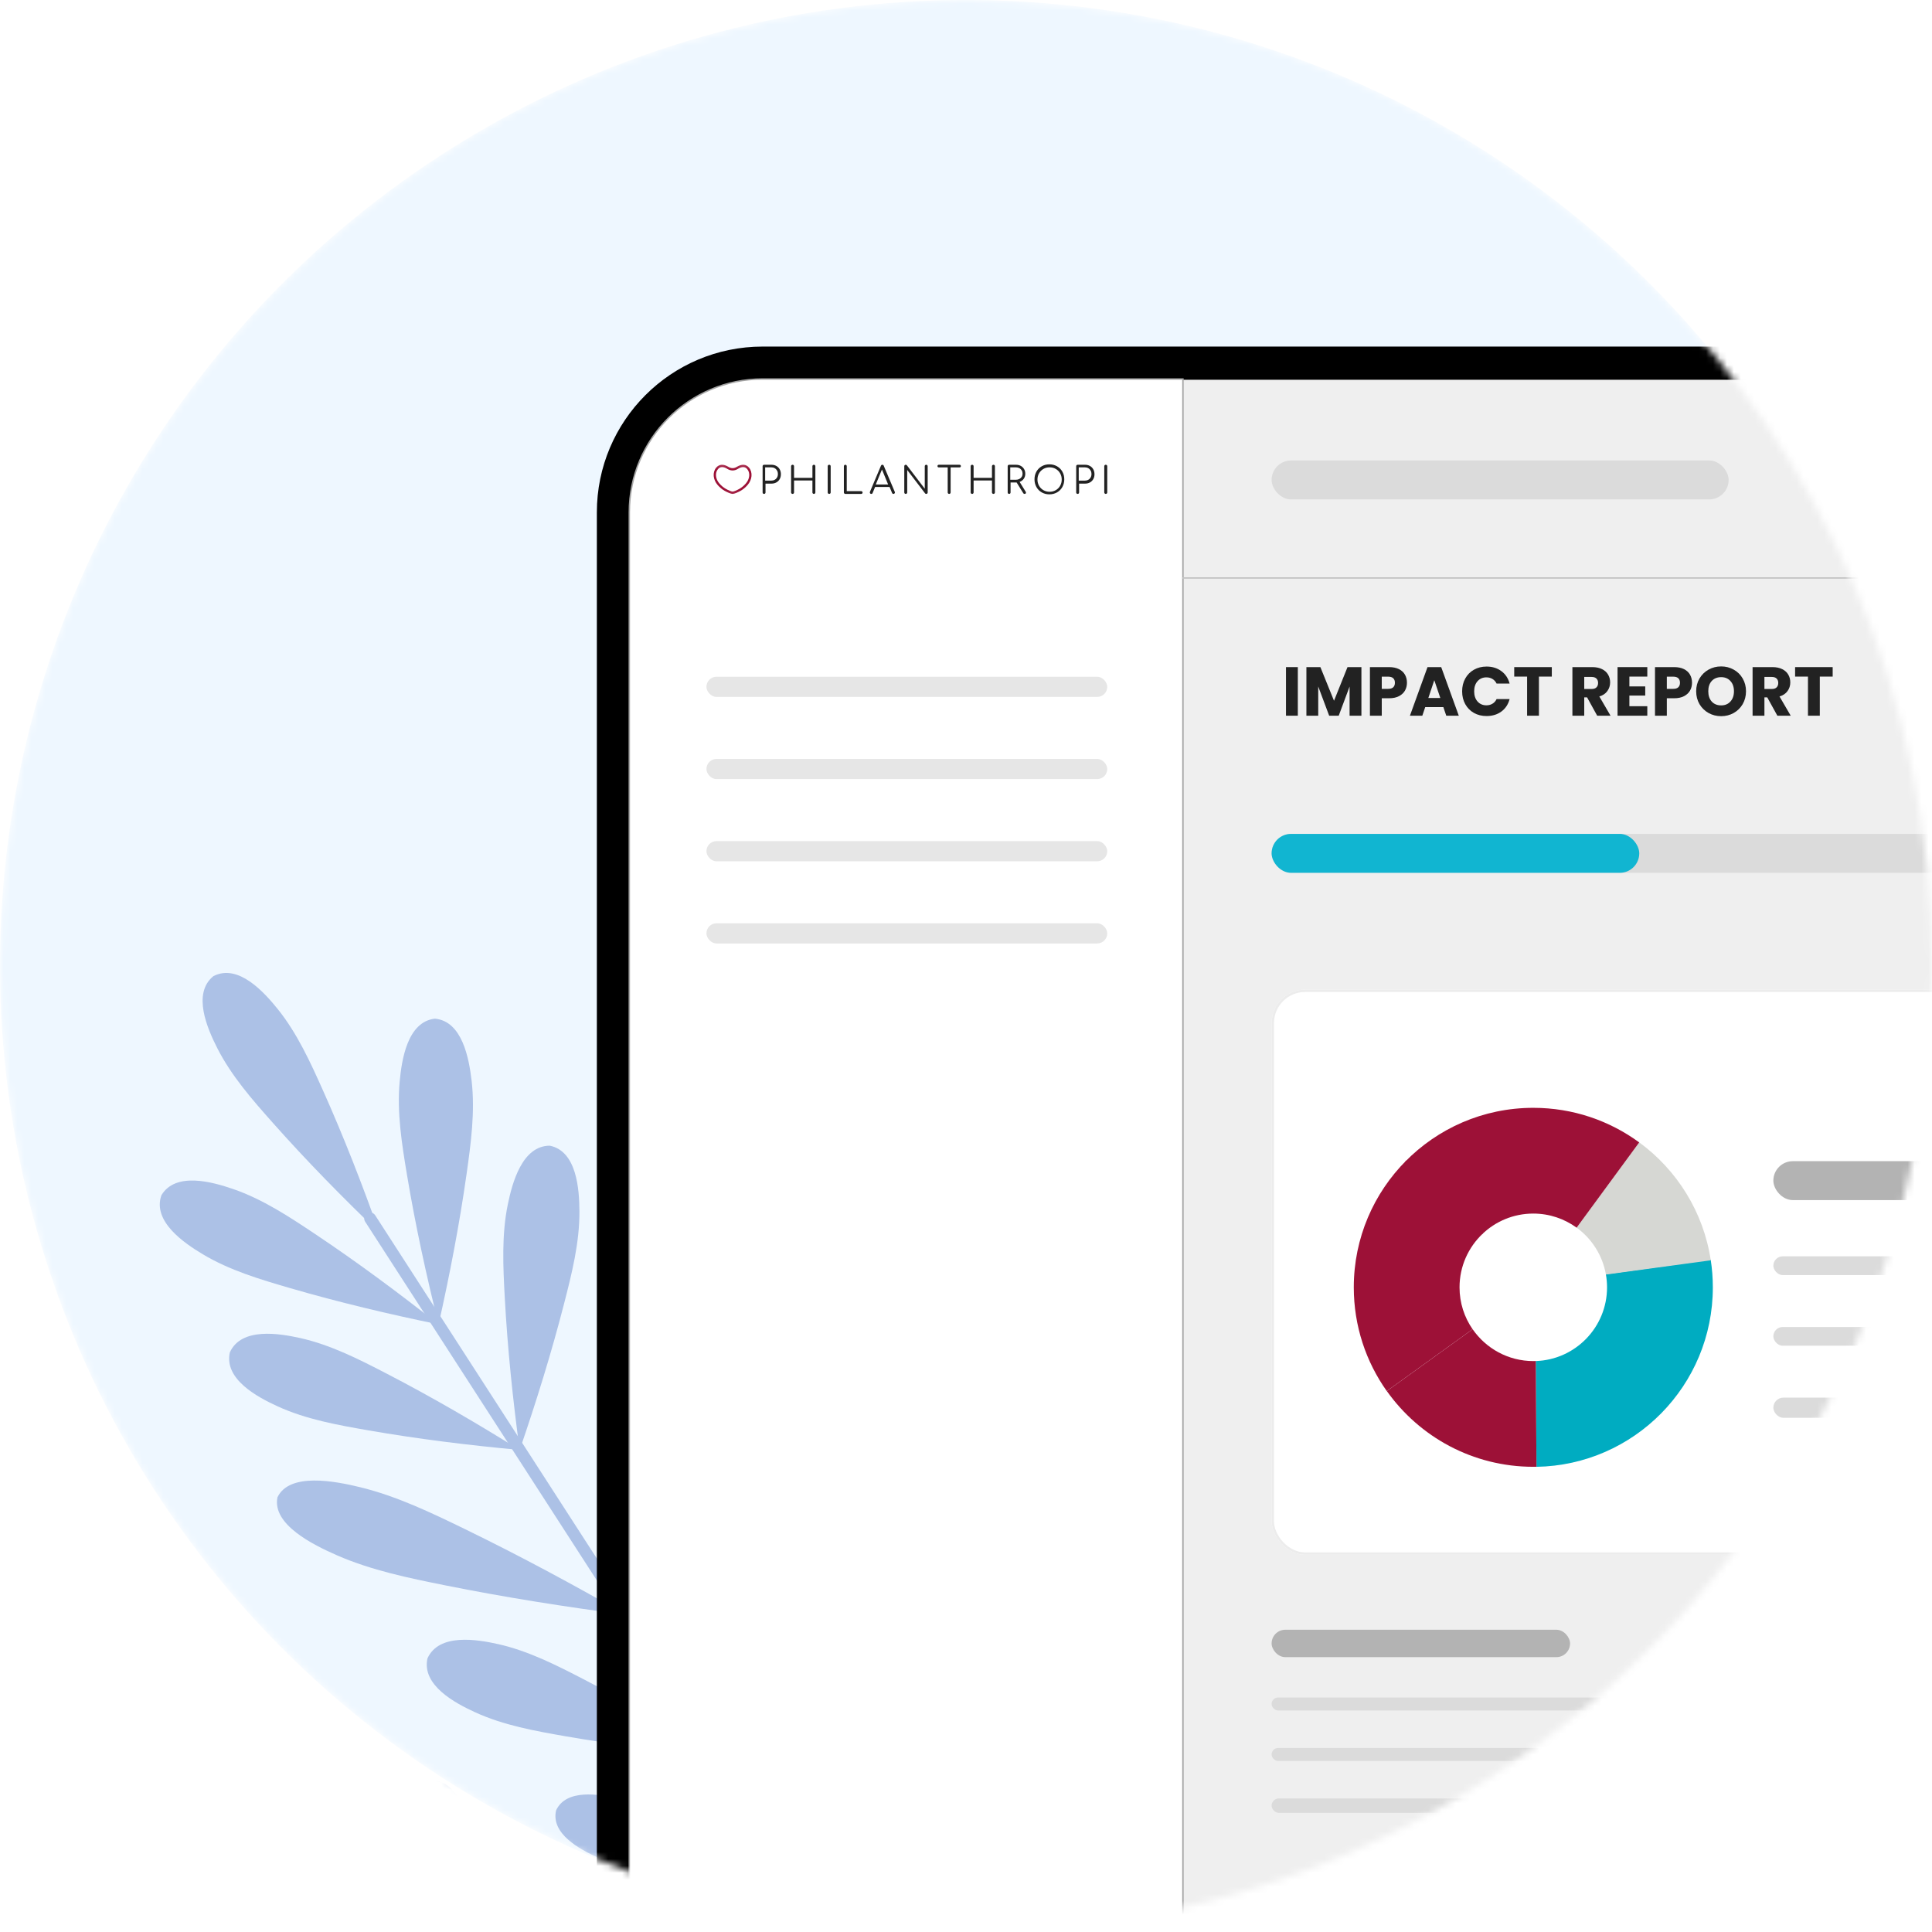 <svg xmlns="http://www.w3.org/2000/svg" width="278" height="278" viewBox="0 0 278 278" fill="none"><mask id="mask0_121_17027" style="mask-type:alpha" maskUnits="userSpaceOnUse" x="0" y="0" width="278" height="278"><circle cx="139" cy="139" r="139" fill="#F6FBFF"></circle></mask><g mask="url(#mask0_121_17027)"><circle cx="139" cy="139" r="139" fill="#EEF7FF"></circle><path d="M30.732 140.447C34.283 138.637 37.987 142.746 39.952 145.183C42.777 148.69 44.685 152.905 46.488 156.935C49.484 163.629 52.151 170.49 54.601 177.402H54.598C49.307 172.325 44.149 167.075 39.277 161.589C36.345 158.288 33.286 154.813 31.253 150.796C29.837 148.002 27.617 142.938 30.726 140.444H30.729L30.732 140.447Z" fill="#ACC1E6"></path><path d="M23.221 171.991C25.264 168.57 30.584 170.074 33.547 171.092C37.804 172.555 41.667 175.109 45.337 177.562C51.438 181.636 57.347 186.022 63.102 190.569C55.919 189.09 48.758 187.391 41.714 185.341C37.476 184.108 33.037 182.793 29.177 180.476C26.491 178.865 21.916 175.759 23.221 171.994V171.991Z" fill="#ACC1E6"></path><path d="M33.081 194.58C34.733 190.954 40.188 191.862 43.243 192.546C47.635 193.53 51.756 195.642 55.676 197.673C62.19 201.047 68.547 204.755 74.768 208.636C67.465 207.962 60.16 207.063 52.933 205.805C48.584 205.048 44.025 204.235 39.932 202.355C37.085 201.05 32.195 198.468 33.074 194.583L33.081 194.58Z" fill="#ACC1E6"></path><path d="M61.519 238.61C63.171 234.984 68.626 235.892 71.681 236.576C76.074 237.56 80.195 239.672 84.114 241.703C90.628 245.077 96.985 248.785 103.206 252.666C95.904 251.991 88.598 251.093 81.371 249.835C77.023 249.078 72.463 248.264 68.371 246.385C65.523 245.08 60.633 242.497 61.513 238.613L61.519 238.61Z" fill="#ACC1E6"></path><path d="M80.009 260.517C81.44 257.374 86.17 258.159 88.819 258.755C92.628 259.609 96.2 261.438 99.599 263.198C105.246 266.124 110.758 269.337 116.153 272.701C109.821 272.118 103.49 271.336 97.225 270.248C93.454 269.592 89.503 268.886 85.956 267.259C83.487 266.127 79.249 263.888 80.012 260.521L80.009 260.517Z" fill="#ACC1E6"></path><path d="M39.925 215.447C41.656 211.846 48.161 213.107 51.818 213.997C57.075 215.274 62.075 217.679 66.837 219.994C74.748 223.837 82.495 228.015 90.091 232.36C81.413 231.222 72.717 229.854 64.097 228.126C58.907 227.085 53.467 225.972 48.511 223.806C45.064 222.299 39.121 219.363 39.925 215.45V215.447Z" fill="#ACC1E6"></path><path d="M62.575 146.577C66.545 146.936 67.494 152.382 67.86 155.494C68.383 159.965 67.756 164.553 67.138 168.923C66.11 176.185 64.713 183.411 63.111 190.569H63.108C61.33 183.452 59.763 176.263 58.558 169.027C57.833 164.673 57.095 160.104 57.511 155.62C57.801 152.502 58.618 147.031 62.578 146.577H62.582H62.575Z" fill="#ACC1E6"></path><path d="M79.109 164.855C83.013 165.65 83.356 171.171 83.376 174.302C83.404 178.805 82.272 183.292 81.171 187.57C79.346 194.674 77.161 201.703 74.777 208.639H74.774C73.793 201.372 73.03 194.05 72.633 186.725C72.393 182.317 72.163 177.695 73.074 173.284C73.708 170.216 75.124 164.871 79.109 164.855Z" fill="#ACC1E6"></path><path d="M107.548 208.885C111.451 209.68 111.795 215.201 111.814 218.332C111.842 222.835 110.71 227.322 109.61 231.6C107.784 238.704 105.599 245.733 103.215 252.669H103.212C102.232 245.401 101.468 238.08 101.071 230.755C100.832 226.347 100.601 221.725 101.513 217.314C102.146 214.246 103.562 208.901 107.548 208.885Z" fill="#ACC1E6"></path><path d="M119.914 234.747C123.298 235.438 123.594 240.221 123.613 242.936C123.635 246.839 122.654 250.73 121.702 254.438C120.119 260.596 118.224 266.691 116.156 272.704H116.153C115.304 266.401 114.642 260.057 114.296 253.707C114.087 249.885 113.889 245.878 114.677 242.053C115.226 239.392 116.455 234.76 119.908 234.747H119.911H119.914Z" fill="#ACC1E6"></path><path d="M95.314 179.675C99.211 180.552 99.442 187.176 99.397 190.938C99.334 196.345 98.111 201.763 96.925 206.921C94.955 215.491 92.625 223.979 90.096 232.36H90.093C89.257 223.645 88.636 214.867 88.384 206.076C88.232 200.785 88.094 195.236 89.093 189.919C89.787 186.221 91.316 179.773 95.308 179.675H95.311H95.314Z" fill="#ACC1E6"></path><path d="M130.081 294.268C129.683 294.524 129.154 294.41 128.898 294.013L52.543 175.79C52.287 175.393 52.401 174.863 52.798 174.608C53.195 174.353 53.725 174.466 53.981 174.863L130.336 293.086C130.591 293.483 130.478 294.013 130.081 294.268Z" fill="#ACC1E6"></path><path d="M6.741 238.386C4.351 239.121 2.336 240.508 1.106 241.794C-0.136 243.09 -0.644 244.27 -0.347 244.869C-0.048 245.493 0.974 245.442 2.358 245.13C3.742 244.824 5.521 244.254 7.504 243.617C9.5 242.967 11.3 242.46 12.71 241.889C14.106 241.328 15.1 240.722 15.219 239.962C15.339 239.225 14.51 238.465 12.959 238.036C11.433 237.582 9.131 237.651 6.744 238.386H6.741Z" fill="#ACC1E6"></path><path d="M14.478 244.241C11.871 245.285 9.723 246.814 8.368 248.223C7.005 249.633 6.406 250.872 6.693 251.465C6.987 252.073 8.087 251.957 9.641 251.477C11.209 250.976 13.217 250.207 15.472 249.336C17.726 248.469 19.82 247.656 21.377 246.95C22.935 246.224 23.991 245.509 24.038 244.752C24.083 244.024 23.08 243.361 21.314 243.16C19.552 242.97 17.073 243.232 14.481 244.244L14.478 244.241Z" fill="#ACC1E6"></path><path d="M30.321 241.769C30.706 242.936 31.069 244.049 31.403 245.067C31.715 246.092 32.011 247.022 32.279 247.817C32.822 249.403 33.317 250.503 34.029 250.465C34.707 250.437 35.48 249.239 35.877 247.195C36.079 246.177 36.151 244.963 36.069 243.629C35.972 242.302 35.682 240.892 35.187 239.467C34.679 238.051 34.004 236.781 33.273 235.712C32.513 234.678 31.706 233.845 30.93 233.252C29.375 232.061 28.083 231.783 27.578 232.354C27.055 232.931 27.37 234.17 27.979 235.803C28.291 236.614 28.663 237.541 29.073 238.537C29.467 239.54 29.902 240.606 30.325 241.769H30.321Z" fill="#ACC1E6"></path><path d="M51.647 272.25C50.43 272.291 49.244 272.338 48.178 272.357C47.106 272.367 46.135 272.376 45.306 272.383C43.638 272.411 42.414 272.584 42.023 273.269C41.664 273.902 42.238 275 43.78 275.942C44.546 276.415 45.568 276.806 46.785 277.081C47.983 277.358 49.386 277.503 50.915 277.434C52.441 277.358 53.961 277.052 55.289 276.68C56.626 276.28 57.821 275.775 58.776 275.214C60.699 274.101 61.636 272.925 61.409 272.297C61.169 271.642 59.927 271.575 58.158 271.717C57.291 271.799 56.276 271.894 55.156 272.001C54.056 272.092 52.877 272.187 51.65 272.25H51.647Z" fill="#ACC1E6"></path><path d="M63.071 266.184C63.374 268.57 63.494 270.778 63.695 272.424C63.897 274.063 64.194 275.189 64.884 275.315C65.553 275.428 66.546 274.432 67.356 272.55C67.766 271.61 68.091 270.456 68.277 269.176C68.45 267.893 68.485 266.464 68.315 264.989C68.132 263.519 67.772 262.135 67.274 260.984C66.77 259.824 66.183 258.843 65.572 258.102C64.361 256.595 63.141 256.087 62.526 256.519C61.879 256.97 61.908 258.219 62.132 259.922C62.352 261.637 62.749 263.809 63.071 266.187V266.184Z" fill="#ACC1E6"></path><path d="M80.665 283.781C80.34 286.02 79.968 288.025 79.776 289.576C79.583 291.125 79.627 292.225 80.242 292.531C80.841 292.818 82.002 292.168 83.209 290.655C83.812 289.904 84.408 288.924 84.9 287.795C85.379 286.666 85.763 285.37 85.968 283.986C86.161 282.599 86.151 281.262 86.006 280.067C85.849 278.869 85.517 277.856 85.13 277.037C84.348 275.397 83.361 274.631 82.664 274.892C81.939 275.16 81.601 276.333 81.359 277.929C81.122 279.531 80.945 281.574 80.665 283.781Z" fill="#ACC1E6"></path><path d="M90.041 306.474C90.495 306.184 90.653 305.632 90.394 305.241C82.723 293.351 73.557 282.447 63.353 272.66C58.242 267.773 52.869 263.157 47.248 258.865C41.619 254.58 35.761 250.601 29.707 246.946C5.513 232.294 -21.916 222.948 -50.073 220.098C-50.536 220.044 -50.959 220.457 -51.01 220.99C-51.06 221.529 -50.726 221.983 -50.269 222.037C-22.414 224.856 4.744 234.11 28.698 248.614C34.692 252.234 40.49 256.172 46.062 260.413C51.63 264.661 56.946 269.229 62.004 274.066C72.103 283.753 81.172 294.539 88.755 306.297C89.01 306.682 89.587 306.758 90.041 306.468V306.474Z" fill="#ACC1E6"></path><path d="M429.125 54.641V52.255H426.739H109.742C97.883 52.255 88.269 61.869 88.269 73.727V282.224V284.61H90.655H426.739H429.125V282.224V54.641Z" fill="#EFEFEF" stroke="black" stroke-width="4.772"></path><path d="M170.216 54.641V54.537H170.112H109.742C99.143 54.537 90.552 63.129 90.552 73.727V282.224V282.328H90.655H170.112H170.216V282.224V54.641Z" fill="white" stroke="#A5A5A5" stroke-width="0.207"></path><rect x="101.651" y="97.378" width="57.674" height="2.904" rx="1.452" fill="#E6E6E6"></rect><rect x="101.651" y="109.203" width="57.674" height="2.904" rx="1.452" fill="#E6E6E6"></rect><rect x="101.651" y="121.028" width="57.674" height="2.904" rx="1.452" fill="#E6E6E6"></rect><rect x="101.651" y="132.853" width="57.674" height="2.904" rx="1.452" fill="#E6E6E6"></rect><line x1="170.112" y1="83.167" x2="426.739" y2="83.167" stroke="#C3C3C3" stroke-width="0.207"></line><rect x="182.975" y="66.259" width="65.765" height="5.601" rx="2.801" fill="#DBDBDB"></rect><rect x="182.975" y="119.991" width="165.967" height="5.601" rx="2.801" fill="#DBDBDB"></rect><rect x="182.975" y="119.991" width="52.902" height="5.601" rx="2.801" fill="#11B5D1"></rect><g clip-path="url(#clip0_121_17027)"><path fill-rule="evenodd" clip-rule="evenodd" d="M152.097 70.852C151.769 71.038 151.403 71.132 150.999 71.132C150.59 71.132 150.223 71.038 149.898 70.852C149.572 70.665 149.317 70.407 149.132 70.078C148.948 69.749 148.856 69.38 148.856 68.97C148.856 68.561 148.948 68.192 149.132 67.865C149.317 67.538 149.572 67.281 149.898 67.094C150.223 66.907 150.59 66.814 150.999 66.814C151.403 66.814 151.769 66.907 152.097 67.094C152.425 67.281 152.681 67.538 152.865 67.865C153.049 68.192 153.141 68.561 153.141 68.97C153.141 69.38 153.049 69.749 152.865 70.078C152.681 70.407 152.425 70.665 152.097 70.852ZM109.942 71.07C110.002 71.07 110.052 71.05 110.092 71.011C110.131 70.972 110.151 70.921 110.151 70.861V69.588H111.014C111.275 69.588 111.508 69.531 111.714 69.416C111.919 69.301 112.079 69.142 112.194 68.938C112.308 68.734 112.365 68.501 112.365 68.24C112.365 67.975 112.308 67.739 112.194 67.534C112.079 67.328 111.919 67.166 111.714 67.05C111.508 66.934 111.275 66.876 111.014 66.876H109.942C109.881 66.876 109.831 66.895 109.792 66.935C109.752 66.974 109.733 67.024 109.733 67.085V70.861C109.733 70.921 109.752 70.972 109.792 71.011C109.831 71.05 109.881 71.07 109.942 71.07ZM110.977 69.158H110.1V67.246H110.977C111.163 67.246 111.328 67.287 111.473 67.37C111.619 67.452 111.732 67.566 111.814 67.712C111.896 67.857 111.937 68.023 111.937 68.21C111.937 68.393 111.896 68.556 111.814 68.7C111.732 68.844 111.619 68.956 111.473 69.037C111.328 69.118 111.163 69.158 110.977 69.158ZM117.264 71.008C117.225 71.049 117.174 71.07 117.113 71.07C117.055 71.07 117.005 71.049 116.964 71.008C116.922 70.967 116.901 70.918 116.901 70.861V69.137H114.257V70.861C114.257 70.918 114.237 70.967 114.197 71.008C114.158 71.049 114.107 71.07 114.046 71.07C113.988 71.07 113.938 71.049 113.897 71.008C113.855 70.967 113.834 70.918 113.834 70.861V67.085C113.834 67.024 113.855 66.974 113.897 66.935C113.938 66.895 113.988 66.876 114.046 66.876C114.107 66.876 114.158 66.895 114.197 66.935C114.237 66.974 114.257 67.024 114.257 67.085V68.761H116.901V67.085C116.901 67.024 116.922 66.974 116.964 66.935C117.005 66.895 117.055 66.876 117.113 66.876C117.174 66.876 117.225 66.895 117.264 66.935C117.304 66.974 117.324 67.024 117.324 67.085V70.861C117.324 70.918 117.304 70.967 117.264 71.008ZM119.314 71.07C119.376 71.07 119.428 71.049 119.468 71.008C119.508 70.967 119.528 70.918 119.528 70.861V67.085C119.528 67.024 119.508 66.974 119.468 66.935C119.428 66.895 119.376 66.876 119.314 66.876C119.256 66.876 119.205 66.895 119.163 66.935C119.121 66.974 119.1 67.024 119.1 67.085V70.861C119.1 70.918 119.121 70.967 119.163 71.008C119.205 71.049 119.256 71.07 119.314 71.07ZM124.062 71.014C124.024 71.051 123.974 71.07 123.914 71.07H121.634C121.577 71.07 121.529 71.049 121.488 71.008C121.447 70.967 121.427 70.918 121.427 70.861V67.085C121.427 67.028 121.447 66.979 121.488 66.937C121.529 66.896 121.577 66.876 121.634 66.876C121.694 66.876 121.743 66.895 121.782 66.935C121.821 66.974 121.841 67.024 121.841 67.085V70.673H123.914C123.974 70.673 124.024 70.692 124.062 70.729C124.101 70.767 124.121 70.814 124.121 70.871C124.121 70.929 124.101 70.976 124.062 71.014ZM128.564 71.07C128.621 71.07 128.67 71.049 128.712 71.008C128.753 70.967 128.774 70.918 128.774 70.861C128.774 70.828 128.767 70.8 128.752 70.775L127.164 67.021C127.128 66.924 127.062 66.876 126.965 66.876C126.868 66.876 126.8 66.924 126.76 67.021L125.178 70.769C125.167 70.794 125.161 70.825 125.161 70.861C125.161 70.918 125.18 70.967 125.218 71.008C125.256 71.049 125.305 71.07 125.366 71.07C125.466 71.07 125.531 71.027 125.56 70.941L125.92 70.071H128.004L128.365 70.941C128.404 71.027 128.47 71.07 128.564 71.07ZM126.907 67.554L126.019 69.713H127.794L126.907 67.554ZM133.277 71.07C133.338 71.07 133.388 71.049 133.428 71.008C133.467 70.967 133.487 70.918 133.487 70.861V67.085C133.487 67.024 133.467 66.974 133.428 66.935C133.388 66.895 133.338 66.876 133.277 66.876C133.219 66.876 133.17 66.895 133.129 66.935C133.087 66.974 133.067 67.024 133.067 67.085V70.324L130.491 66.951C130.448 66.901 130.394 66.876 130.33 66.876C130.268 66.876 130.218 66.895 130.179 66.935C130.139 66.974 130.119 67.024 130.119 67.085V70.861C130.119 70.921 130.139 70.972 130.179 71.011C130.218 71.05 130.268 71.07 130.33 71.07C130.391 71.07 130.441 71.049 130.48 71.008C130.52 70.967 130.54 70.918 130.54 70.861V67.627L133.12 71C133.153 71.047 133.205 71.07 133.277 71.07ZM136.728 71.008C136.688 71.049 136.638 71.07 136.577 71.07C136.52 71.07 136.47 71.049 136.429 71.008C136.388 70.967 136.367 70.918 136.367 70.861V67.257H135.09C135.033 67.257 134.986 67.239 134.95 67.203C134.914 67.167 134.896 67.123 134.896 67.069C134.896 67.012 134.914 66.965 134.95 66.929C134.986 66.894 135.033 66.876 135.09 66.876H138.069C138.127 66.876 138.174 66.894 138.209 66.929C138.245 66.965 138.263 67.012 138.263 67.069C138.263 67.123 138.245 67.167 138.209 67.203C138.174 67.239 138.127 67.257 138.069 67.257H136.787V70.861C136.787 70.918 136.767 70.967 136.728 71.008ZM142.95 71.07C143.011 71.07 143.062 71.049 143.101 71.008C143.141 70.967 143.161 70.918 143.161 70.861V67.085C143.161 67.024 143.141 66.974 143.101 66.935C143.062 66.895 143.011 66.876 142.95 66.876C142.892 66.876 142.842 66.895 142.801 66.935C142.759 66.974 142.738 67.024 142.738 67.085V68.761H140.094V67.085C140.094 67.024 140.074 66.974 140.034 66.935C139.995 66.895 139.944 66.876 139.883 66.876C139.825 66.876 139.775 66.895 139.734 66.935C139.692 66.974 139.671 67.024 139.671 67.085V70.861C139.671 70.918 139.692 70.967 139.734 71.008C139.775 71.049 139.825 71.07 139.883 71.07C139.944 71.07 139.995 71.049 140.034 71.008C140.074 70.967 140.094 70.918 140.094 70.861V69.137H142.738V70.861C142.738 70.918 142.759 70.967 142.801 71.008C142.842 71.049 142.892 71.07 142.95 71.07ZM147.573 71.022C147.534 71.054 147.483 71.07 147.419 71.07C147.377 71.07 147.341 71.061 147.313 71.043C147.285 71.025 147.26 70.999 147.239 70.963L146.286 69.427H145.412V70.861C145.412 70.921 145.392 70.972 145.353 71.011C145.314 71.05 145.265 71.07 145.205 71.07C145.145 71.07 145.095 71.05 145.057 71.011C145.018 70.972 144.998 70.921 144.998 70.861V67.085C144.998 67.024 145.018 66.974 145.057 66.935C145.095 66.895 145.145 66.876 145.205 66.876H146.195C146.453 66.876 146.683 66.93 146.884 67.039C147.085 67.149 147.243 67.302 147.358 67.499C147.473 67.696 147.53 67.919 147.53 68.17C147.53 68.446 147.457 68.687 147.311 68.895C147.164 69.103 146.965 69.251 146.715 69.341L147.583 70.748C147.615 70.802 147.631 70.85 147.631 70.893C147.631 70.947 147.612 70.99 147.573 71.022ZM146.177 69.035H145.366V67.246H146.177C146.363 67.246 146.529 67.284 146.675 67.361C146.821 67.438 146.936 67.547 147.018 67.686C147.1 67.826 147.141 67.983 147.141 68.159C147.141 68.328 147.1 68.479 147.018 68.611C146.936 68.743 146.82 68.847 146.672 68.922C146.525 68.997 146.359 69.035 146.177 69.035ZM151.031 70.762C150.699 70.762 150.401 70.684 150.136 70.53C149.871 70.376 149.662 70.165 149.511 69.897C149.359 69.63 149.283 69.331 149.283 69.001C149.283 68.674 149.359 68.377 149.511 68.11C149.662 67.843 149.871 67.632 150.136 67.477C150.401 67.323 150.699 67.246 151.031 67.246C151.359 67.246 151.656 67.323 151.921 67.477C152.186 67.632 152.395 67.843 152.546 68.11C152.698 68.377 152.773 68.674 152.773 69.001C152.773 69.331 152.698 69.63 152.546 69.897C152.395 70.165 152.186 70.376 151.921 70.53C151.656 70.684 151.359 70.762 151.031 70.762ZM155.215 71.011C155.176 71.05 155.126 71.07 155.065 71.07C155.004 71.07 154.954 71.05 154.915 71.011C154.875 70.972 154.856 70.921 154.856 70.861V67.085C154.856 67.024 154.875 66.974 154.915 66.935C154.954 66.895 155.004 66.876 155.065 66.876H156.137C156.398 66.876 156.631 66.934 156.837 67.05C157.042 67.166 157.202 67.328 157.317 67.534C157.431 67.739 157.488 67.975 157.488 68.24C157.488 68.501 157.431 68.734 157.317 68.938C157.202 69.142 157.042 69.301 156.837 69.416C156.631 69.531 156.398 69.588 156.137 69.588H155.274V70.861C155.274 70.921 155.254 70.972 155.215 71.011ZM156.099 69.158H155.222V67.246H156.099C156.285 67.246 156.45 67.287 156.595 67.37C156.741 67.452 156.854 67.566 156.936 67.712C157.018 67.857 157.059 68.023 157.059 68.21C157.059 68.393 157.018 68.556 156.936 68.7C156.854 68.844 156.741 68.956 156.595 69.037C156.45 69.118 156.285 69.158 156.099 69.158ZM159.264 71.008C159.224 71.049 159.172 71.07 159.11 71.07C159.051 71.07 159.001 71.049 158.959 71.008C158.917 70.967 158.896 70.918 158.896 70.861V67.085C158.896 67.024 158.917 66.974 158.959 66.935C159.001 66.895 159.051 66.876 159.11 66.876C159.172 66.876 159.224 66.895 159.264 66.935C159.304 66.974 159.324 67.024 159.324 67.085V70.861C159.324 70.918 159.304 70.967 159.264 71.008Z" fill="#222222"></path><mask id="mask1_121_17027" style="mask-type:luminance" maskUnits="userSpaceOnUse" x="101" y="66" width="8" height="6"><path fill-rule="evenodd" clip-rule="evenodd" d="M101.651 66.259H108.998V71.81H101.651V66.259Z" fill="white"></path></mask><g mask="url(#mask1_121_17027)"><path fill-rule="evenodd" clip-rule="evenodd" d="M103.906 67.209C103.67 67.209 103.469 67.308 103.306 67.506C102.859 68.051 102.945 68.918 103.511 69.567C103.796 69.894 104.098 70.146 104.436 70.339C104.823 70.559 105.253 70.734 105.416 70.736C105.56 70.734 105.965 70.585 106.397 70.339C106.734 70.146 107.037 69.894 107.322 69.567C107.888 68.918 107.974 68.051 107.526 67.506C107.208 67.12 106.747 67.11 106.155 67.479C105.934 67.616 105.68 67.692 105.42 67.698C105.418 67.698 105.415 67.698 105.413 67.698C105.153 67.692 104.899 67.616 104.678 67.479C104.389 67.299 104.131 67.209 103.906 67.209M105.418 71.07H105.416C105.412 71.07 105.408 71.07 105.405 71.07C105.147 71.061 104.643 70.838 104.28 70.632C103.91 70.421 103.579 70.147 103.269 69.793C102.589 69.016 102.5 67.963 103.057 67.287C103.481 66.774 104.114 66.74 104.841 67.19C105.014 67.297 105.213 67.357 105.417 67.362C105.621 67.357 105.82 67.297 105.993 67.19C106.72 66.74 107.353 66.774 107.777 67.287C108.334 67.963 108.245 69.016 107.565 69.793C107.255 70.147 106.924 70.421 106.554 70.632C106.191 70.838 105.687 71.061 105.429 71.07C105.426 71.07 105.422 71.07 105.418 71.07" fill="#9D1137"></path></g></g><g filter="url(#filter0_d_121_17027)"><rect x="182.975" y="142.396" width="165.967" height="81.324" rx="4.83" fill="white"></rect><rect x="183.145" y="142.566" width="165.627" height="80.984" rx="4.66" stroke="#ECECEC" stroke-width="0.34"></rect></g><g clip-path="url(#clip1_121_17027)"><path d="M220.985 195.844C226.681 195.659 231.242 190.98 231.242 185.239C231.242 184.597 231.181 183.965 231.075 183.356L246.156 181.254C246.358 182.556 246.464 183.887 246.464 185.239C246.464 199.354 235.144 210.825 221.085 211.065L220.99 195.844H220.985Z" fill="#00ACC1"></path><path d="M231.08 183.395C230.593 180.633 229.045 178.235 226.865 176.648L235.87 164.377C241.298 168.352 245.122 174.395 246.167 181.349C242.036 181.913 236.139 182.707 231.08 183.395Z" fill="#D6D7D3"></path><path d="M220.632 159.408C226.334 159.408 231.6 161.258 235.871 164.383L226.865 176.653C225.115 175.379 222.958 174.624 220.627 174.624C217.764 174.624 215.171 175.759 213.264 177.598L202.163 167.184C206.853 162.387 213.393 159.408 220.632 159.408Z" fill="#9D1137"></path><path d="M213.348 177.52C211.297 179.454 210.016 182.198 210.016 185.239C210.016 187.481 210.71 189.555 211.895 191.265L199.546 200.165C196.556 195.95 194.8 190.801 194.8 185.239C194.8 178.112 197.69 171.656 202.358 166.982L213.348 177.52Z" fill="#9D1137"></path><path d="M199.552 200.165L211.9 191.265C213.818 194.033 217.015 195.849 220.638 195.849C220.755 195.849 220.872 195.849 220.99 195.838L221.085 211.06C220.934 211.06 220.783 211.06 220.632 211.06C211.928 211.06 204.231 206.755 199.552 200.159V200.165Z" fill="#9D1137"></path></g><rect x="255.171" y="167.084" width="42.944" height="5.601" rx="2.801" fill="#B3B3B3"></rect><rect x="182.975" y="234.508" width="42.944" height="3.942" rx="1.971" fill="#B3B3B3"></rect><rect x="273.843" y="234.508" width="42.944" height="3.942" rx="1.971" fill="#B3B3B3"></rect><rect x="255.171" y="180.776" width="82.361" height="2.697" rx="1.348" fill="#DBDBDB"></rect><rect x="182.975" y="244.259" width="82.361" height="1.867" rx="0.934" fill="#DBDBDB"></rect><rect x="273.843" y="244.259" width="82.361" height="1.867" rx="0.934" fill="#DBDBDB"></rect><rect x="255.171" y="190.942" width="82.361" height="2.697" rx="1.348" fill="#DBDBDB"></rect><rect x="182.975" y="251.52" width="82.361" height="1.867" rx="0.934" fill="#DBDBDB"></rect><rect x="273.843" y="251.52" width="82.361" height="1.867" rx="0.934" fill="#DBDBDB"></rect><rect x="255.171" y="201.107" width="51.45" height="2.904" rx="1.452" fill="#DBDBDB"></rect><rect x="182.975" y="258.781" width="51.45" height="2.075" rx="1.037" fill="#DBDBDB"></rect><rect x="273.843" y="258.781" width="51.45" height="2.075" rx="1.037" fill="#DBDBDB"></rect><path d="M186.747 95.993V102.984H185.044V95.993H186.747Z" fill="#222222"></path><path d="M195.898 95.993V102.984H194.195V98.791L192.632 102.984H191.257L189.684 98.781V102.984H187.981V95.993H189.993L191.954 100.833L193.896 95.993H195.898Z" fill="#222222"></path><path d="M202.45 98.244C202.45 98.649 202.357 99.02 202.171 99.359C201.985 99.691 201.7 99.96 201.315 100.166C200.93 100.371 200.452 100.474 199.881 100.474H198.825V102.984H197.122V95.993H199.881C200.438 95.993 200.91 96.089 201.295 96.282C201.68 96.474 201.969 96.74 202.161 97.079C202.354 97.417 202.45 97.805 202.45 98.244ZM199.751 99.12C200.077 99.12 200.319 99.044 200.478 98.891C200.638 98.738 200.717 98.522 200.717 98.244C200.717 97.965 200.638 97.749 200.478 97.596C200.319 97.444 200.077 97.367 199.751 97.367H198.825V99.12H199.751Z" fill="#222222"></path><path d="M207.688 101.749H205.079L204.661 102.984H202.878L205.408 95.993H207.379L209.909 102.984H208.106L207.688 101.749ZM207.25 100.434L206.384 97.875L205.527 100.434H207.25Z" fill="#222222"></path><path d="M210.39 99.478C210.39 98.788 210.539 98.174 210.838 97.636C211.137 97.092 211.551 96.67 212.083 96.371C212.62 96.066 213.228 95.913 213.905 95.913C214.735 95.913 215.445 96.132 216.036 96.571C216.627 97.009 217.022 97.606 217.221 98.363H215.349C215.209 98.071 215.01 97.849 214.751 97.696C214.499 97.543 214.21 97.467 213.885 97.467C213.361 97.467 212.936 97.65 212.61 98.015C212.285 98.38 212.122 98.868 212.122 99.478C212.122 100.089 212.285 100.577 212.61 100.942C212.936 101.307 213.361 101.49 213.885 101.49C214.21 101.49 214.499 101.414 214.751 101.261C215.01 101.108 215.209 100.886 215.349 100.594H217.221C217.022 101.351 216.627 101.948 216.036 102.386C215.445 102.818 214.735 103.033 213.905 103.033C213.228 103.033 212.62 102.884 212.083 102.585C211.551 102.28 211.137 101.858 210.838 101.321C210.539 100.783 210.39 100.169 210.39 99.478Z" fill="#222222"></path><path d="M223.293 95.993V97.357H221.44V102.984H219.738V97.357H217.885V95.993H223.293Z" fill="#222222"></path><path d="M229.822 102.984L228.369 100.345H227.96V102.984H226.257V95.993H229.115C229.666 95.993 230.134 96.089 230.519 96.282C230.911 96.474 231.203 96.74 231.396 97.079C231.588 97.41 231.685 97.782 231.685 98.194C231.685 98.659 231.552 99.073 231.286 99.439C231.027 99.804 230.642 100.063 230.131 100.215L231.744 102.984H229.822ZM227.96 99.14H229.016C229.328 99.14 229.56 99.064 229.713 98.911C229.872 98.758 229.952 98.542 229.952 98.264C229.952 97.998 229.872 97.789 229.713 97.636C229.56 97.484 229.328 97.407 229.016 97.407H227.96V99.14Z" fill="#222222"></path><path d="M234.456 97.357V98.771H236.737V100.086H234.456V101.619H237.035V102.984H232.753V95.993H237.035V97.357H234.456Z" fill="#222222"></path><path d="M243.468 98.244C243.468 98.649 243.376 99.02 243.19 99.359C243.004 99.691 242.718 99.96 242.333 100.166C241.948 100.371 241.47 100.474 240.899 100.474H239.844V102.984H238.141V95.993H240.899C241.457 95.993 241.928 96.089 242.313 96.282C242.698 96.474 242.987 96.74 243.18 97.079C243.372 97.417 243.468 97.805 243.468 98.244ZM240.77 99.12C241.095 99.12 241.337 99.044 241.497 98.891C241.656 98.738 241.736 98.522 241.736 98.244C241.736 97.965 241.656 97.749 241.497 97.596C241.337 97.444 241.095 97.367 240.77 97.367H239.844V99.12H240.77Z" fill="#222222"></path><path d="M247.661 103.053C247.004 103.053 246.4 102.901 245.849 102.595C245.304 102.29 244.869 101.865 244.544 101.321C244.226 100.77 244.066 100.152 244.066 99.469C244.066 98.785 244.226 98.171 244.544 97.626C244.869 97.082 245.304 96.657 245.849 96.352C246.4 96.046 247.004 95.894 247.661 95.894C248.318 95.894 248.919 96.046 249.463 96.352C250.014 96.657 250.446 97.082 250.758 97.626C251.077 98.171 251.236 98.785 251.236 99.469C251.236 100.152 251.077 100.77 250.758 101.321C250.439 101.865 250.008 102.29 249.463 102.595C248.919 102.901 248.318 103.053 247.661 103.053ZM247.661 101.5C248.219 101.5 248.663 101.314 248.995 100.942C249.334 100.571 249.503 100.079 249.503 99.469C249.503 98.851 249.334 98.36 248.995 97.995C248.663 97.623 248.219 97.437 247.661 97.437C247.097 97.437 246.645 97.62 246.307 97.985C245.975 98.35 245.809 98.844 245.809 99.469C245.809 100.086 245.975 100.58 246.307 100.952C246.645 101.317 247.097 101.5 247.661 101.5Z" fill="#222222"></path><path d="M255.748 102.984L254.294 100.345H253.886V102.984H252.183V95.993H255.041C255.592 95.993 256.06 96.089 256.445 96.282C256.837 96.474 257.129 96.74 257.322 97.079C257.514 97.41 257.61 97.782 257.61 98.194C257.61 98.659 257.478 99.073 257.212 99.439C256.953 99.804 256.568 100.063 256.057 100.215L257.67 102.984H255.748ZM253.886 99.14H254.942C255.254 99.14 255.486 99.064 255.639 98.911C255.798 98.758 255.878 98.542 255.878 98.264C255.878 97.998 255.798 97.789 255.639 97.636C255.486 97.484 255.254 97.407 254.942 97.407H253.886V99.14Z" fill="#222222"></path><path d="M263.708 95.993V97.357H261.856V102.984H260.153V97.357H258.301V95.993H263.708Z" fill="#222222"></path></g><defs><filter id="filter0_d_121_17027" x="178.894" y="138.656" width="174.129" height="89.486" color-interpolation-filters="sRGB"><feGaussianBlur stdDeviation="2.04"></feGaussianBlur></filter><clipPath id="clip0_121_17027"><rect width="57.674" height="5.551" fill="white" transform="translate(101.651 66.259)"></rect></clipPath><clipPath id="clip1_121_17027"><rect width="51.657" height="51.657" fill="white" transform="translate(194.8 159.408)"></rect></clipPath></defs></svg>